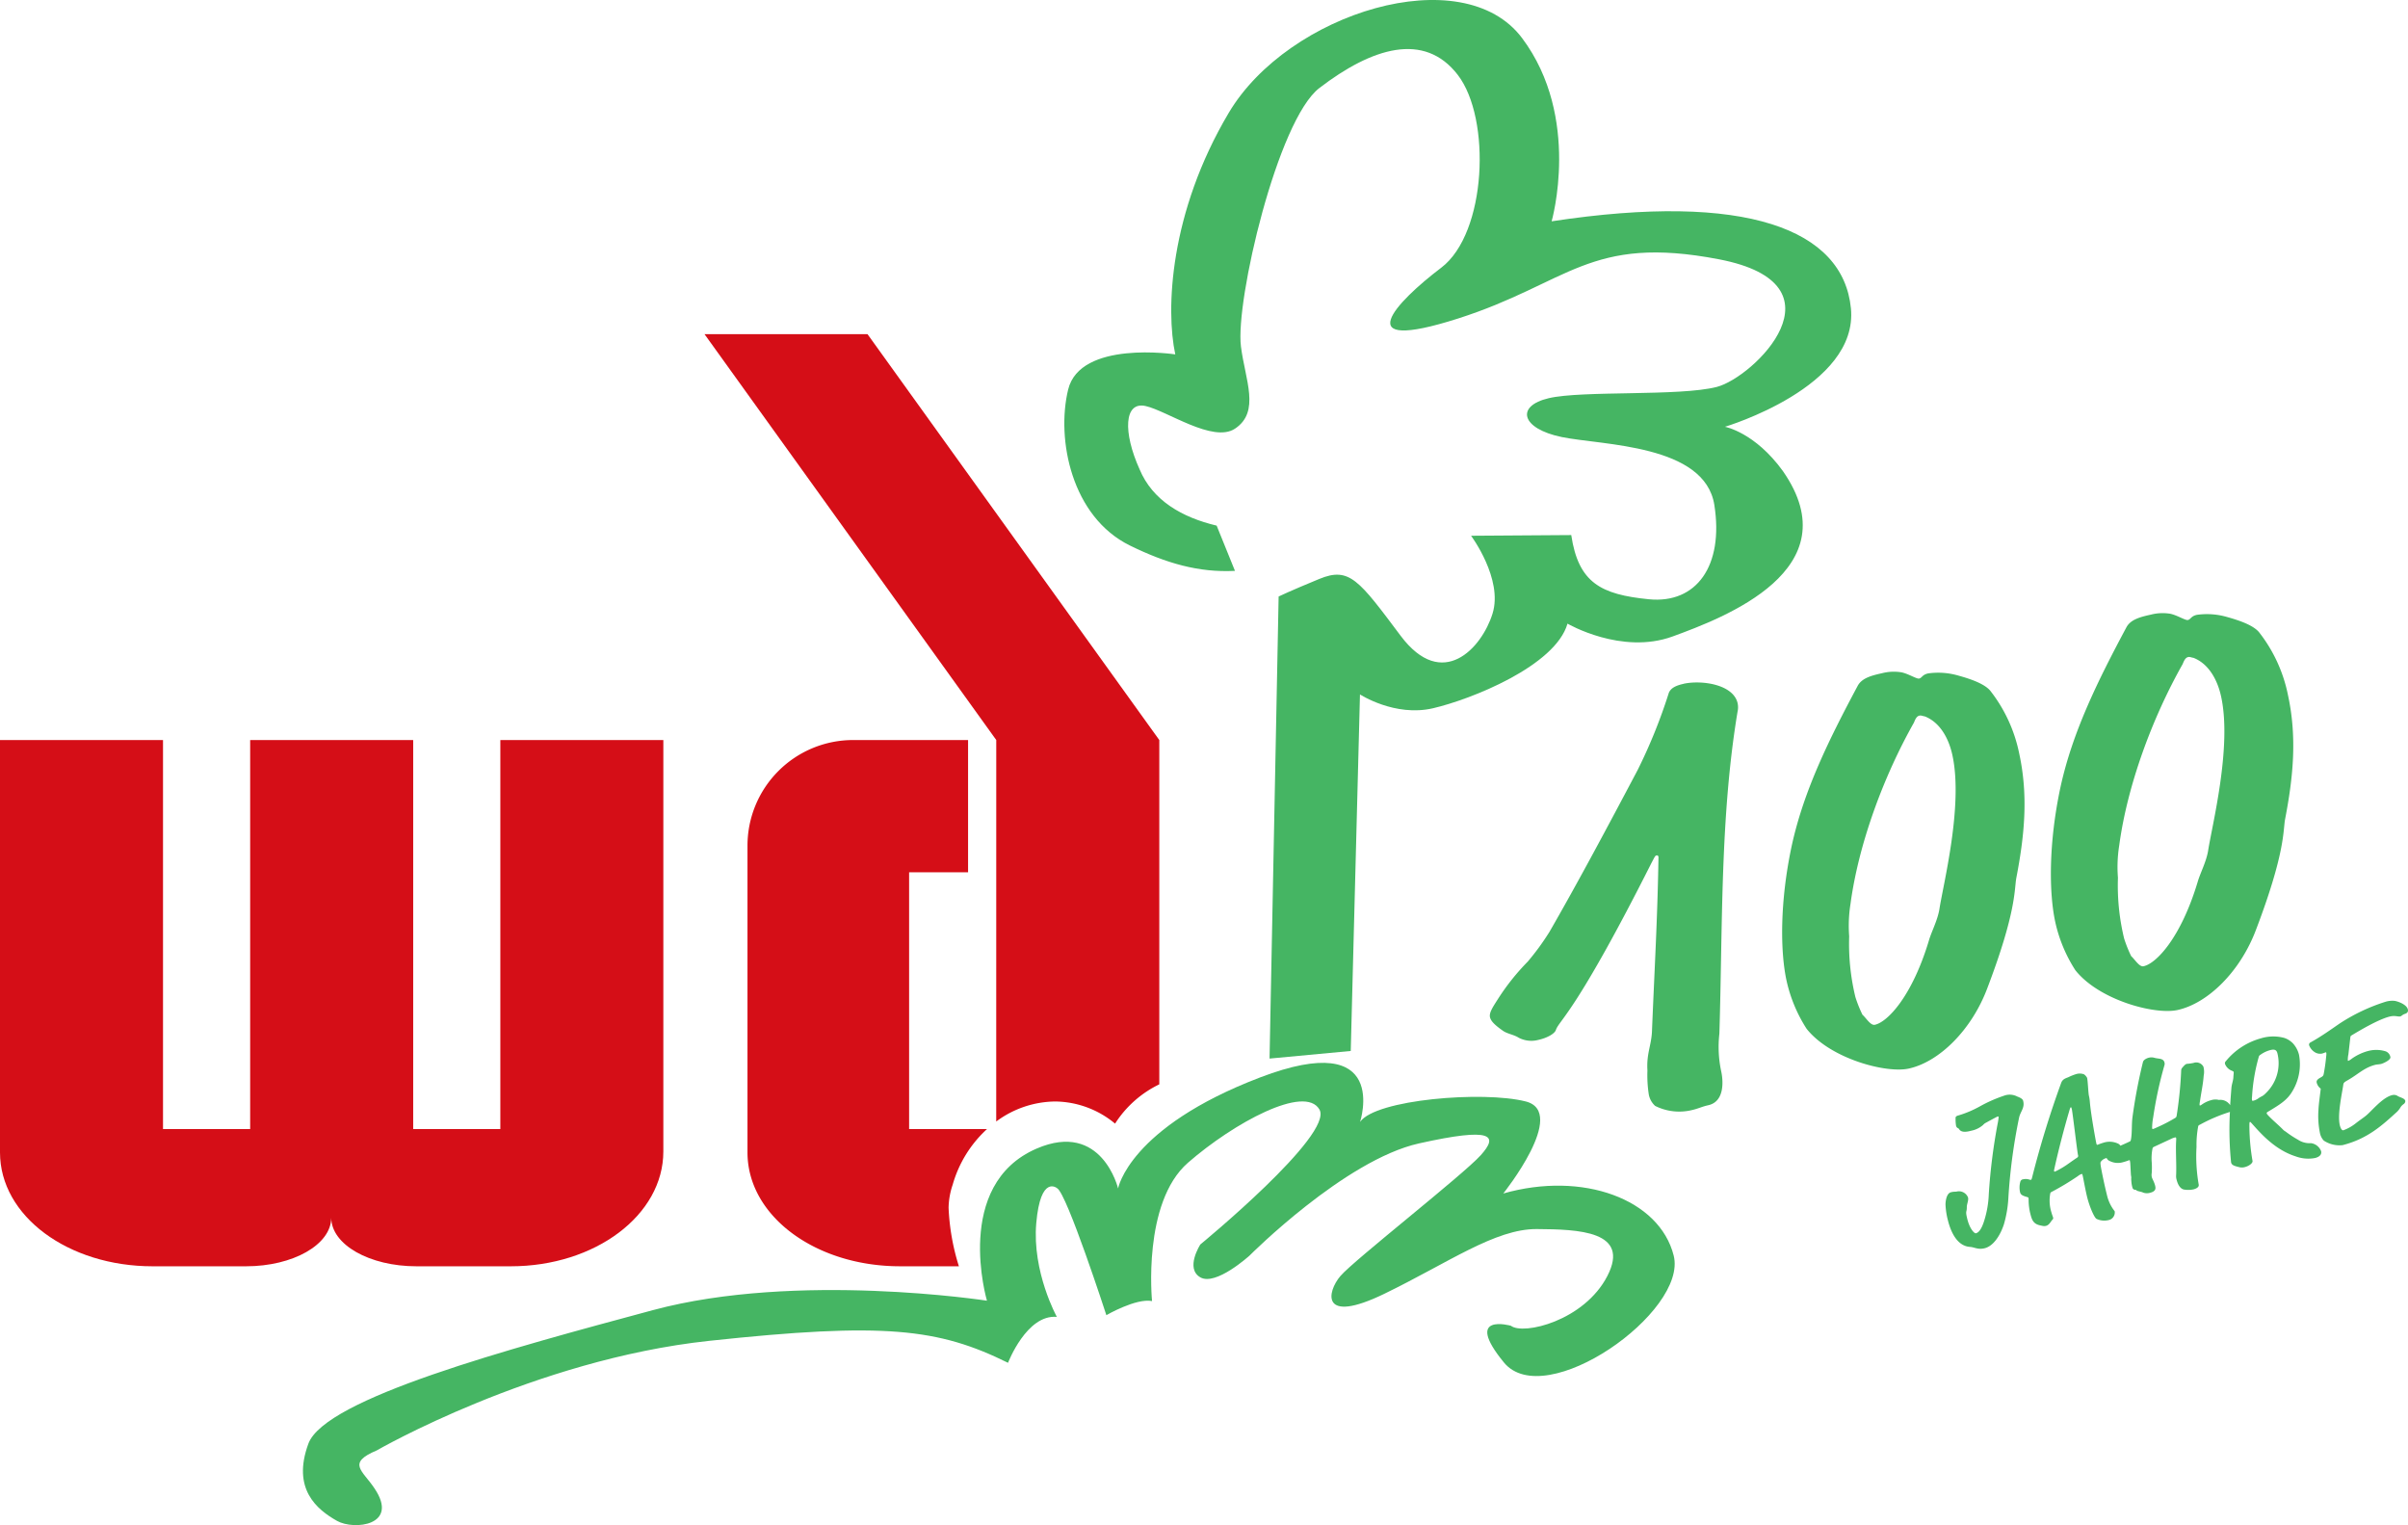 <?xml version="1.0" encoding="UTF-8"?> <svg xmlns="http://www.w3.org/2000/svg" width="443.502" height="280.848" viewBox="0 0 443.502 280.848"><g id="Gruppe_20" data-name="Gruppe 20" transform="translate(-737.89 -342.948)"><g id="Ebene_2" data-name="Ebene 2" transform="translate(737.89 342.948)"><path id="Pfad_26" data-name="Pfad 26" d="M129.846,89.693H108.719a19.457,19.457,0,0,0-19.5,19.456v56.485c0,11.73,12.562,20.965,28.1,20.965h10.838a41.584,41.584,0,0,1-1.9-10.774,13.856,13.856,0,0,1,.753-4.24,22.03,22.03,0,0,1,6.321-10.252H118.987V114.052h10.859Z" transform="translate(48.452 46.584)" fill="#d50e17"></path><path id="Pfad_27" data-name="Pfad 27" d="M114.294,43.01l-30.02,0,53.734,74.74L138,188a18.484,18.484,0,0,1,10.859-3.686,17.512,17.512,0,0,1,11.032,4.075,19.9,19.9,0,0,1,8.145-7.232V117.755Z" transform="translate(45.482 18.523)" fill="#d50e17"></path><path id="Pfad_28" data-name="Pfad 28" d="M125.406,89.692H95.383v71.641H79.332V89.692H49.307v71.641H33.256V89.692H3.232v75.941c0,11.734,12.565,20.969,28.1,20.969h17.2c8.676,0,15.671-3.99,15.708-8.918.037,4.928,7.026,8.918,15.7,8.918H97.306c15.535,0,28.1-9.414,28.1-21.147Z" transform="translate(-3.232 46.583)" fill="#d50e17"></path><path id="Pfad_29" data-name="Pfad 29" d="M259.156,150.878s11.987-14.965,4.126-16.952-27.657-.36-30.5,3.769c0,0,5.7-17.405-18.448-8.177s-26.123,20.432-26.123,20.432-2.988-12.517-14.986-7.349c-15.486,6.67-9.165,28.018-9.165,28.018s-34.989-5.4-61.506,1.734-60.4,16.253-63.474,24.6,1.585,12.133,5.285,14.218c3.119,1.758,11.555.858,6.869-6.022-2.174-3.289-5.138-4.613.453-6.965,0,0,28.945-16.707,61.21-20.171s42.243-2.283,55.045,4.044c0,0,3.426-8.961,8.992-8.455,0,0-4.579-8.278-3.79-17.282s3.838-6.411,3.838-6.411c1.784.919,9.072,23.377,9.072,23.377s5.444-3.165,8.412-2.6c0,0-1.814-18.126,6.617-25.472s21.547-14.456,24.215-9.8-21.935,24.849-21.935,24.849-2.856,4.414,0,6.057,9.064-4.011,9.064-4.011,17.521-17.6,31.208-20.654,14.615-1.436,11.371,2.173-23.328,19.314-25.83,22.228-3.75,9.022,8.057,3.3,20.411-11.978,28.1-11.928,17.257.355,13,8.628-15.489,10.958-17.777,9.177c0,0-8.86-2.5-1.292,6.752s33.9-9.294,31.279-19.676-16.727-15.611-31.394-11.429" transform="translate(17.716 68.901)" fill="#45b563"></path><path id="Pfad_30" data-name="Pfad 30" d="M270.537,61.343c-1.433-14.5-19.2-21.475-55.121-16.011,0,0,5.506-19.115-5.434-33.732S166.889,6.936,155.95,25.352s-11.618,36.292-9.85,44.486c0,0-17.518-2.674-19.735,6.492s.636,23.443,11.4,28.714c6.664,3.265,12.657,5,19.33,4.659l-3.374-8.332c-6.337-1.508-11.786-4.59-14.2-10.383-3.074-6.809-2.855-12.519,1.1-11.642s12.42,6.859,16.472,4.174c4.723-3.13,1.867-9,1.1-15.154-1.046-8.382,6.755-41.676,14.443-47.575,9.667-7.415,19.317-10.455,25.5-2.416s5.325,29.146-3.044,35.495-17.413,15.9,3.044,9.379,24.191-15.529,48.13-10.916,6.369,21.743-.439,23.5-24.748.623-30.933,2.069-5.087,5.62,2.381,7.157,26.356,1.318,28.113,12.519-3.3,18.23-12.08,17.351-12.959-2.992-14.277-11.819l-18.449.126s5.93,7.959,3.955,14.328-9.238,14.339-16.92,4.1-9.418-12.767-14.98-10.479-7.5,3.239-7.5,3.239l-1.672,85.088,14.954-1.4,1.7-65.658s6.406,4.179,13.435,2.551,22.558-7.8,24.786-15.587c0,0,9.935,5.812,19.381,2.357s32.93-12.3,20.3-30.438c-5.165-7.157-10.682-8.169-10.682-8.169s24.639-7.323,23.2-21.824" transform="translate(70.361 -4.578)" fill="#45b563"></path></g><g id="Ebene_1" data-name="Ebene 1" transform="translate(1012.28 455.846)"><g id="Gruppe_12" data-name="Gruppe 12"><path id="Pfad_31" data-name="Pfad 31" d="M291.093,144.916a2.331,2.331,0,0,0-1.872-1.479,3.857,3.857,0,0,1-2.4-.642,18.784,18.784,0,0,1-2.267-1.492,2.008,2.008,0,0,1-.432-.315c-.775-.8-1.668-1.534-2.432-2.3-.482-.487-.578-.605-.615-.738-.043-.166.149-.251.459-.434,2-1.218,3.367-2.025,4.345-3.767a9.591,9.591,0,0,0,1.145-6.587,4.869,4.869,0,0,0-1.09-2.069,3.908,3.908,0,0,0-1.652-1.042,7.746,7.746,0,0,0-4.281.085,12.655,12.655,0,0,0-6.443,4.192.511.511,0,0,0-.144.572,2.185,2.185,0,0,0,1.266,1.209c.2.091.283.139.311.24s-.053.759-.053.9c-.016.647-.306,1.321-.359,1.973-.085,1.081-.171,2.155-.235,3.225l-.016-.027a2.134,2.134,0,0,0-2.053-.941,2.565,2.565,0,0,0-1.449.048,5.292,5.292,0,0,0-1.742.834,1.06,1.06,0,0,1-.251.134.1.1,0,0,1-.128-.075,3.272,3.272,0,0,1,.08-.695c.224-1.625.567-3.095.684-4.726a3.552,3.552,0,0,0-.059-1.657,1.49,1.49,0,0,0-1.812-.679,8.817,8.817,0,0,1-1.234.171c-.235.059-.411.208-.876.754a.762.762,0,0,0-.166.464,73.883,73.883,0,0,1-.839,8.361.518.518,0,0,1-.295.4,29.407,29.407,0,0,1-3.394,1.748,5.252,5.252,0,0,1-.647.267c-.1.027-.15-.032-.176-.133a11,11,0,0,1,.2-2.043,73.978,73.978,0,0,1,2.064-9.552.9.9,0,0,0,.016-.5c-.213-.839-1.09-.652-1.86-.882a2.012,2.012,0,0,0-1.1,0c-.133.032-.887.293-1.01.784a96.354,96.354,0,0,0-1.925,10.125c-.187,1.364-.048,2.9-.293,4.171-.054.224-.075.267-.235.341-.439.214-1.138.53-1.7.77a1.062,1.062,0,0,0-.359-.352,3.678,3.678,0,0,0-2.823-.183,9.022,9.022,0,0,0-1.01.363c-.165.043-.2-.091-.24-.256-.08-.3-1.031-5.469-1.2-7.7a7.17,7.17,0,0,0-.171-1.1c-.107-.432-.2-2.757-.327-3.26a1.772,1.772,0,0,0-.592-.669,2.3,2.3,0,0,0-1.433-.032,10.369,10.369,0,0,0-1.454.583c-.615.231-1.07.411-1.3,1.042a178.679,178.679,0,0,0-5.351,17.4c-.091.343-.139.427-.2.443a.715.715,0,0,1-.293-.032,2.061,2.061,0,0,0-1.156-.064.593.593,0,0,0-.524.455,3.928,3.928,0,0,0-.037,1.961c.117.471.551.642,1.283.85.192.059.235.086.251.15a1.977,1.977,0,0,1,.032.416,10.508,10.508,0,0,0,.3,2.448c.263,1.037.482,1.908,1.764,2.192l.448.1a1.421,1.421,0,0,0,.679.006c.637-.16.893-.829,1.177-1.118a.384.384,0,0,0,.149-.391c-.042-.165-.229-.62-.309-.951a7.173,7.173,0,0,1-.247-3.357.487.487,0,0,1,.343-.476,48.942,48.942,0,0,0,4.784-2.882,2.067,2.067,0,0,1,.685-.384c.1-.027.122.075.176.272.112.439.508,2.722.855,4.089.4,1.572,1.241,3.636,1.7,3.908a3.347,3.347,0,0,0,2.4.176,1.429,1.429,0,0,0,.946-1.587,7.345,7.345,0,0,1-1.385-2.818c-.54-2.137-1.058-4.747-1.182-5.5-.08-.615-.059-.656.016-.786a1.7,1.7,0,0,1,1.063-.688,1.321,1.321,0,0,0,.322.411,3.355,3.355,0,0,0,2.816.32c.535-.139.921-.3,1.022-.331.069-.016.107.006.133.107a4.259,4.259,0,0,1,.082.727l.1,1.824c.011.176.08.444.069.556a2.912,2.912,0,0,0,.011.6,5.18,5.18,0,0,0,.187,1.166.55.55,0,0,0,.512.476c.139,0,.183.021.235.08.194.2.953.256,1.246.432a2.107,2.107,0,0,0,1.289.027c1.1-.279,1.031-.828.909-1.331-.182-.7-.514-1.188-.61-1.556a1.923,1.923,0,0,1-.011-.743,15.236,15.236,0,0,0,0-1.989,9.134,9.134,0,0,1,.144-2.528.429.429,0,0,1,.279-.315l3.052-1.417a3.651,3.651,0,0,1,.781-.3c.133-.034.208-.016.235.085a1.97,1.97,0,0,1,.01.46c-.122,1.913.086,4.427-.01,6.441a2.354,2.354,0,0,0,.1.829c.315,1.234.909,1.758,1.486,1.792a4.635,4.635,0,0,0,1.625-.054c.231-.059,1.026-.295.957-.844a30.012,30.012,0,0,1-.411-6.978,18.6,18.6,0,0,1,.3-3.742c.032-.149.048-.224.4-.384a29.865,29.865,0,0,1,5.33-2.272.682.682,0,0,0,.123-.043,60.109,60.109,0,0,0,.128,8.372c.043.453.075.871.1.972.128.5.695.642,1.641.866a2,2,0,0,0,.876-.048c.77-.192,1.524-.738,1.412-1.17a38.651,38.651,0,0,1-.567-6.046c-.011-1.026.016-1.07.112-1.1.069-.016.117.043.764.765,1.684,1.886,4.155,4.464,7.634,5.575a6.655,6.655,0,0,0,3.63.295C290.948,145.91,291.216,145.419,291.093,144.916Zm-44.938,1.193c-.7.46-1.694,1.177-1.936,1.342a16.2,16.2,0,0,1-2.11,1.214c-.1.027-.178.011-.194-.059-.026-.1-.01-.176.086-.624.647-2.941,1.7-7.083,2.775-10.7.117-.386.176-.439.24-.455s.112.149.171.384c.128.5,1,7.89,1.134,8.425A.373.373,0,0,1,246.155,146.109Zm33.4-10.937a2.636,2.636,0,0,1-.856.428c-.267.069-.315.01-.331-.054a2.46,2.46,0,0,1,.006-.679,33.757,33.757,0,0,1,1.239-7.323c.059-.192.087-.235.327-.4a5.558,5.558,0,0,1,1.812-.85c1.005-.258,1.186.2,1.294.6a7.62,7.62,0,0,1-2.133,7.335C280.268,134.888,280.186,134.728,279.557,135.172Z" transform="translate(-137.985 -45.826)" fill="#45b563"></path><path id="Pfad_32" data-name="Pfad 32" d="M276.445,126.492c.037-.288.058-.331.277-.46,1.236-.738,4.786-2.882,6.955-3.433,1.038-.261,1.551.07,1.984-.037.267-.069.352-.3.845-.464.56-.178.62-.509.533-.845-.169-.668-1.175-1.267-2.346-1.54a4.346,4.346,0,0,0-1.808.171,34.024,34.024,0,0,0-8.356,3.961c-1.758,1.2-3.378,2.384-5.41,3.508a.445.445,0,0,0-.245.56,2.542,2.542,0,0,0,1.186,1.332,1.839,1.839,0,0,0,1.182.165,5.069,5.069,0,0,0,.652-.235c.07-.016.119.038.135.107a2.466,2.466,0,0,1-.022.61c-.144,1.534-.309,2.426-.412,3.02s-.122.636-.716.962c-.684.391-.684.674-.6.973a2.009,2.009,0,0,0,.721,1.026c-.138,1.282-.347,2.576-.416,3.844a15.6,15.6,0,0,0,.267,4.3,2.825,2.825,0,0,0,.716,1.422,5.242,5.242,0,0,0,3.449.834c4.683-1.182,7.41-3.758,10.013-6.121a4.186,4.186,0,0,0,.72-.935,2.2,2.2,0,0,1,.546-.524.692.692,0,0,0,.283-.572c-.128-.5-.941-.615-1.4-.893a1.189,1.189,0,0,0-.583-.208,1.4,1.4,0,0,0-.487.053c-1.806.46-3.822,3.031-4.832,3.817-.443.363-1.026.727-1.945,1.454a8.218,8.218,0,0,1-2.155,1.186c-.267.07-.512-.331-.647-.865-.512-2.043.444-6.127.626-7.522.048-.37.2-.482.882-.866,1.8-1.026,2.976-2.283,5.019-2.8.3-.074.727-.074,1.1-.165.267-.07,1.812-.711,1.668-1.278a1.352,1.352,0,0,0-.978-1.07,5.852,5.852,0,0,0-3.17-.016,9.386,9.386,0,0,0-2.924,1.378,2.823,2.823,0,0,1-.679.423.067.067,0,0,1-.08-.048,4.1,4.1,0,0,1,.1-1.134Z" transform="translate(-117.96 -48.294)" fill="#45b563"></path><path id="Pfad_33" data-name="Pfad 33" d="M241.34,131.647c-.1-.4-.546-.61-1.1-.825a3.008,3.008,0,0,0-2.16-.24,26.147,26.147,0,0,0-4.709,2.048,19.571,19.571,0,0,1-3.956,1.673c-.5.128-.556.32-.53.562a6.919,6.919,0,0,0,.086,1.331c.128.5.416.391.544.61.445.775,1.616.48,2.283.309a4.716,4.716,0,0,0,2.123-1.031,2.162,2.162,0,0,1,.405-.354c.5-.272,2.16-1.186,2.288-1.218.1-.027.178-.01.2.091a10.1,10.1,0,0,1-.2,1.3A105.961,105.961,0,0,0,235,148.79a18.546,18.546,0,0,1-.871,4.989c-.556,1.742-1.134,2.137-1.5,2.229-.263.069-1.113-.749-1.577-2.587-.423-1.673-.086-1.186-.1-2.219-.011-.6.363-1.23.218-1.8a1.8,1.8,0,0,0-1.989-1.1c-.4.1-.5-.016-1.164.154-.9.231-1,1.963-.989,2.278a13.751,13.751,0,0,0,.448,2.908c.557,2.208,1.728,4.727,4.08,4.875.791.048,1.459.556,2.695.24,1.635-.411,2.876-2.394,3.538-4.416a21.333,21.333,0,0,0,.807-4.682,103.291,103.291,0,0,1,1.968-14.868c.229-1.2,1.1-1.844.77-3.148" transform="translate(-143.097 -41.799)" fill="#45b563"></path><path id="Pfad_34" data-name="Pfad 34" d="M282.807,90.144a27.546,27.546,0,0,0-5.344-11.563c-1.108-1.289-3.652-2.149-5.785-2.747a13.337,13.337,0,0,0-5.629-.423c-1.122.247-1.113.834-1.678.957-.45.1-2.091-.957-3.316-1.166a8.666,8.666,0,0,0-3.5.176c-2.027.439-3.689.919-4.459,2.267-5.271,9.867-9.943,19.25-12.183,29.519-2.219,10.382-2.107,19.545-.951,24.838a27.067,27.067,0,0,0,3.694,8.852c4.389,5.527,14.642,8.242,18.8,7.335,5.628-1.225,11.643-7.131,14.535-14.953,5.319-14,4.914-18.038,5.282-20.116C283.769,105.369,284.523,98.018,282.807,90.144ZM268.1,118.916c-.368,2.085-1.465,4.089-1.929,5.726-3.079,10.217-7.581,14.969-9.944,15.481-.784.171-1.555-1.191-2.288-1.86a23.647,23.647,0,0,1-1.3-3.25,41.41,41.41,0,0,1-1.138-11.184,25.039,25.039,0,0,1,.235-5.938c1.481-11.051,6.078-23.48,11.691-33.423.3-.77.562-1.182,1.015-1.282.338-.07.61.107.973.144,2.7,1.058,4.379,3.876,5.09,7.136C272.544,99.8,268.775,114.409,268.1,118.916Z" transform="translate(-135.811 -75.091)" fill="#45b563"></path><path id="Pfad_35" data-name="Pfad 35" d="M251.893,96.878a27.566,27.566,0,0,0-5.346-11.563c-1.106-1.289-3.652-2.15-5.785-2.743a13.336,13.336,0,0,0-5.629-.423c-1.122.245-1.117.828-1.678.951-.45.1-2.091-.956-3.314-1.159a8.67,8.67,0,0,0-3.5.171c-2.025.444-3.689.919-4.459,2.266-5.271,9.869-9.943,19.256-12.183,29.521-2.219,10.381-2.107,19.549-.951,24.836a27.149,27.149,0,0,0,3.694,8.859c4.388,5.522,14.642,8.238,18.8,7.328,5.629-1.223,11.643-7.131,14.535-14.946,5.319-14,4.907-18.038,5.282-20.122C252.855,112.1,253.608,104.752,251.893,96.878Zm-14.708,28.776c-.368,2.08-1.465,4.089-1.929,5.719-3.079,10.217-7.581,14.969-9.943,15.483-.786.171-1.556-1.193-2.288-1.856a23.814,23.814,0,0,1-1.3-3.255,41.641,41.641,0,0,1-1.143-11.179,25.5,25.5,0,0,1,.24-5.945c1.481-11.044,6.078-23.478,11.691-33.416.3-.775.562-1.186,1.017-1.282.336-.075.609.1.972.139,2.706,1.058,4.379,3.875,5.09,7.141C241.624,106.537,237.86,121.147,237.186,125.654Z" transform="translate(-154.393 -71.042)" fill="#45b563"></path><path id="Pfad_36" data-name="Pfad 36" d="M210.283,83.323c-1.347.295-2.314.738-2.7,1.646a98.2,98.2,0,0,1-5.742,14.214c-5.421,10.253-11.115,20.92-16.246,29.814a46.692,46.692,0,0,1-3.993,5.469,42.178,42.178,0,0,0-5.549,6.982c-.967,1.507-1.582,2.464-1.411,3.25.149.679.768,1.369,2.3,2.448.844.642,2.041.732,3,1.347a5.03,5.03,0,0,0,3.618.391c1.572-.343,3.048-1.134,3.241-1.886.668-1.792,3.763-3.293,17.588-30.7.5-.937.652-1.321.876-1.369.114-.027.338-.075.411.261-.186,11.59-.748,20.9-1.207,32.316-.16,2.507-1.015,3.993-.829,7.014a23.267,23.267,0,0,0,.235,4.309,3.749,3.749,0,0,0,1.188,2.213,9.9,9.9,0,0,0,6.768.77c1.122-.247,1.859-.642,2.988-.887,3.261-.711,2.688-4.951,2.422-6.185a21.5,21.5,0,0,1-.349-6.994c.61-19.929.13-39.976,3.348-59.3a3.649,3.649,0,0,0,.016-1.534c-.759-3.486-6.6-4.336-9.976-3.6" transform="translate(-174.609 -70.291)" fill="#45b563"></path></g></g></g></svg> 